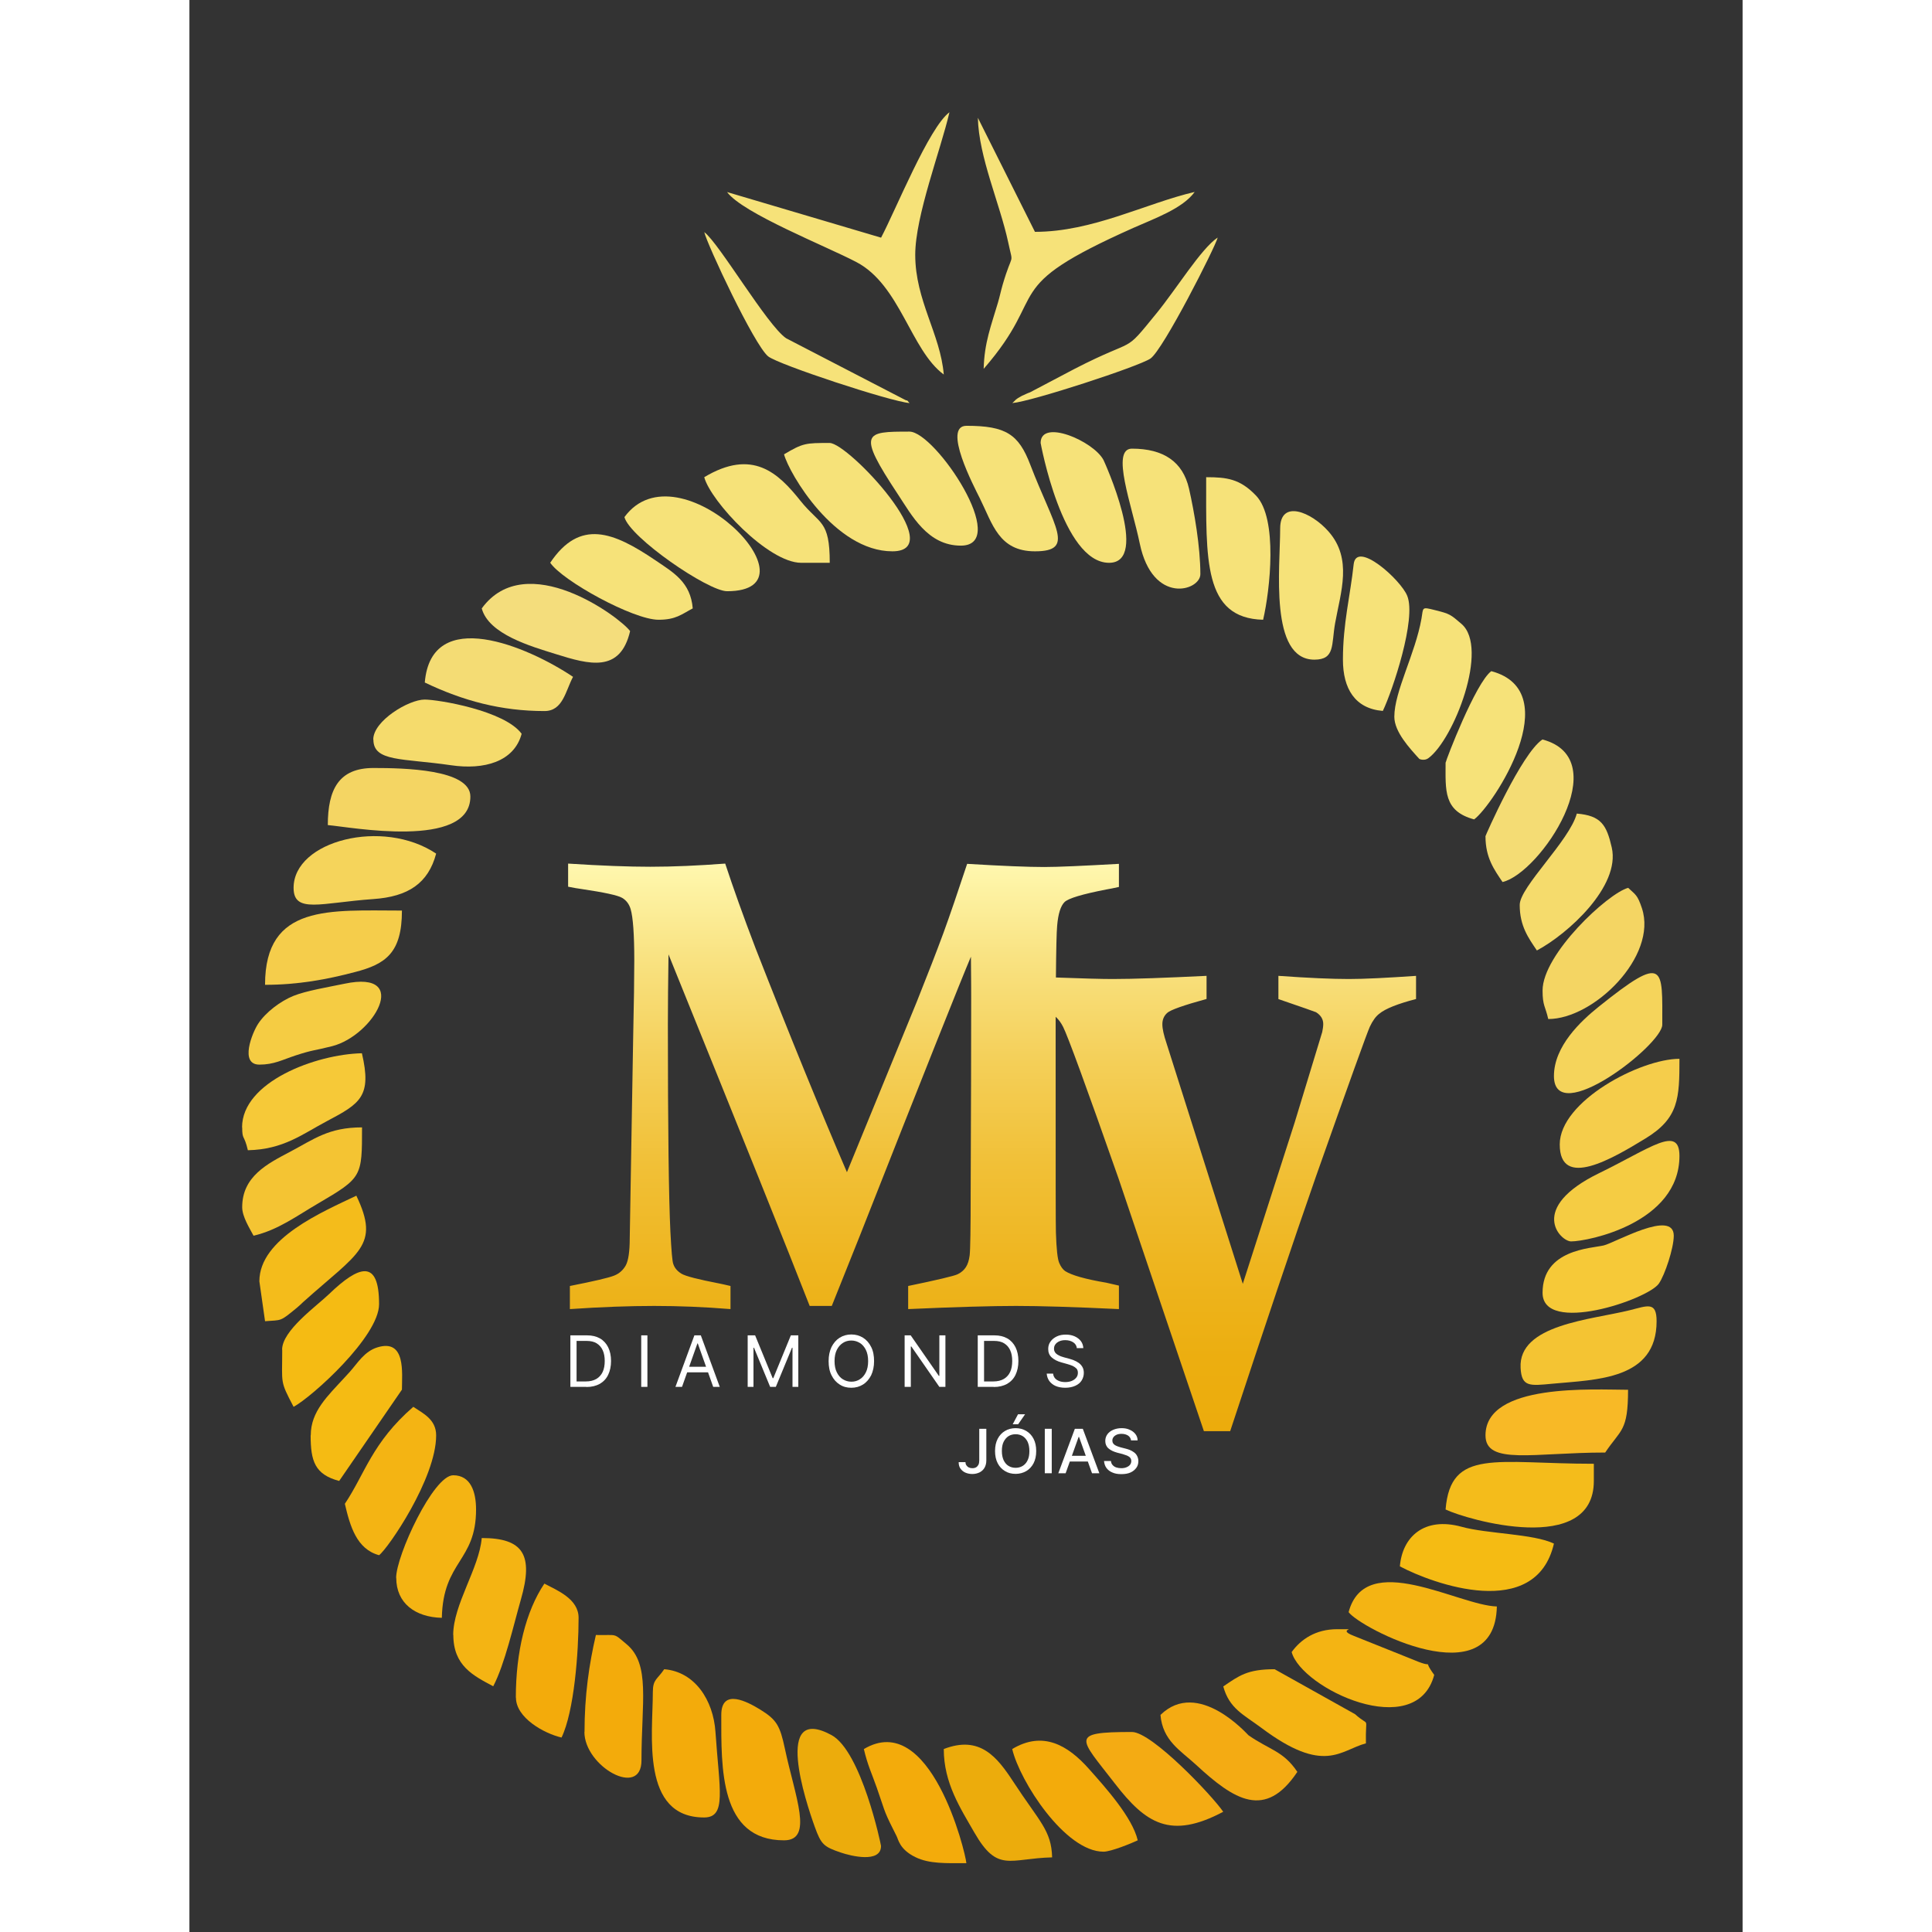 <?xml version="1.0" encoding="UTF-8"?>
<svg id="Camada_1" data-name="Camada 1" xmlns="http://www.w3.org/2000/svg" xmlns:xlink="http://www.w3.org/1999/xlink" viewBox="0 0 123 153" width="150" height="150">
  <rect x="0" y="0" width="123" height="153" fill="#333333" stroke="none"/>
  <defs>
    <style>
      .cls-1 {
        fill: none;
      }

      .cls-2 {
        fill: #f5db6c;
      }

      .cls-2, .cls-3, .cls-4, .cls-5, .cls-6, .cls-7, .cls-8, .cls-9, .cls-10, .cls-11, .cls-12, .cls-13, .cls-14, .cls-15, .cls-16, .cls-17, .cls-18 {
        fill-rule: evenodd;
      }

      .cls-3 {
        fill: #f6c938;
      }

      .cls-4 {
        fill: #f4b413;
      }

      .cls-5 {
        fill: #f8b926;
      }

      .cls-19 {
        fill: url(#Gradiente_sem_nome_2);
      }

      .cls-6 {
        fill: #f4d563;
      }

      .cls-7 {
        fill: #ecac0c;
      }

      .cls-8 {
        fill: #f4ab13;
      }

      .cls-9 {
        fill: #f4dc74;
      }

      .cls-10 {
        fill: #f6e279;
      }

      .cls-20 {
        fill: #fff;
      }

      .cls-11 {
        fill: #f4dd7c;
      }

      .cls-12 {
        fill: #f5cc43;
      }

      .cls-13 {
        fill: #f5cd4b;
      }

      .cls-14 {
        fill: #f5bb13;
      }

      .cls-15 {
        fill: #f3ab0b;
      }

      .cls-16 {
        fill: #f4c433;
      }

      .cls-17 {
        fill: #f4bc1b;
      }

      .cls-18 {
        fill: #f5d45b;
      }

      .cls-21 {
        clip-path: url(#clippath);
      }
    </style>
    <clipPath id="clippath">
      <path class="cls-1" d="M68.61,77.41c2.15.08,3.65.12,4.5.12,1.67,0,4.15-.09,7.44-.25v1.83c-1.82.5-2.86.87-3.11,1.1-.26.23-.39.53-.39.9s.11.85.33,1.51l6.04,19.05,4.1-12.75,2.19-7.19c.05-.23.08-.45.08-.64,0-.38-.19-.69-.57-.93-.09-.04-1.08-.39-2.98-1.04v-1.84c2.38.17,4.24.25,5.58.25,1.22,0,3-.09,5.34-.25v1.83c-1.47.38-2.45.77-2.93,1.17-.28.21-.53.56-.75,1.03-.22.48-1.64,4.42-4.26,11.84-1.83,5.24-4.09,11.97-6.8,20.19h-2.08l-6.77-20.04c-2.56-7.3-4.03-11.3-4.38-11.98-.16-.32-.36-.59-.59-.8,0,1.2,0,2.53,0,4.01,0,8.35,0,12.71.02,13.07.04,1.32.13,2.11.26,2.41.13.31.29.52.47.65.52.33,1.6.64,3.26.92l1,.23v1.86c-3.56-.17-6.28-.25-8.15-.25s-4.77.08-8.54.25v-1.83c2.32-.48,3.63-.79,3.92-.93.29-.14.5-.33.65-.56.15-.23.25-.54.3-.94.05-.4.08-2.11.08-5.1.03-6.53.04-11.62.04-15.29,0-.35,0-1.43-.02-3.26-.8,1.89-3.74,9.26-8.8,22.11l-2.22,5.55h-1.75c-1.65-4.24-5.38-13.51-11.18-27.84-.03,2.17-.05,4.02-.05,5.53,0,8.28.07,13.75.2,16.43.08,1.53.15,2.38.23,2.56.1.31.32.57.65.77.34.2,1.33.45,2.98.77.21.04.51.11.9.2v1.83c-2.09-.17-4.1-.25-6.04-.25s-4.19.08-6.68.25v-1.83c1.92-.38,3.08-.65,3.5-.82.41-.16.72-.44.93-.82.2-.37.31-1.09.31-2.14l.27-15.82c.06-2.77.09-4.83.09-6.17,0-2.07-.1-3.44-.29-4.08-.12-.4-.35-.7-.68-.89-.34-.2-1.41-.43-3.23-.7-.24-.03-.59-.09-1.04-.18v-1.83c2.63.17,4.8.25,6.51.25,1.82,0,3.8-.09,5.93-.25.62,1.88,1.42,4.13,2.41,6.72,2.72,6.95,5.14,12.86,7.23,17.72l5.54-13.52c.88-2.2,1.58-4.01,2.1-5.42.52-1.42,1.14-3.25,1.88-5.48,2.8.17,4.83.25,6.1.25,1.09,0,3.07-.09,5.92-.25v1.83c-.44.1-.77.16-1,.2-1.9.37-3.01.7-3.31,1-.3.3-.5.91-.58,1.85-.05.52-.08,1.9-.1,4.15"/>
    </clipPath>
    <linearGradient id="Gradiente_sem_nome_2" data-name="Gradiente sem nome 2" x1="63.55" y1="113.33" x2="63.55" y2="68.38" gradientUnits="userSpaceOnUse">
      <stop offset="0" stop-color="#ecac0c"/>
      <stop offset=".13" stop-color="#ecae10"/>
      <stop offset=".29" stop-color="#eeb51f"/>
      <stop offset=".47" stop-color="#f1c037"/>
      <stop offset=".65" stop-color="#f4cf58"/>
      <stop offset=".84" stop-color="#f9e383"/>
      <stop offset="1" stop-color="#fff8af"/>
    </linearGradient>
  </defs>
  <path class="cls-15" d="M42.12,135.8c0,4.19-.15,9.94,4.97,9.94,2.36,0,.88-3.42.06-7.29-.38-1.78-.64-2.26-1.94-3.06-1.01-.62-3.09-1.74-3.09.42"/>
  <path class="cls-17" d="M99.48,119.54c1.68.81,11.74,3.73,11.74-2.26v-1.36c-7.74,0-11.34-1.26-11.74,3.61"/>
  <path class="cls-15" d="M36.7,133.99c0,3.37-.98,9.94,4.06,9.94,1.8,0,1.21-2.18.9-6.77-.17-2.51-1.62-4.77-4.06-4.97-.55.82-.9.79-.9,1.81"/>
  <path class="cls-5" d="M102.64,113.67c0,2.38,3.82,1.36,9.48,1.36,1.24-1.86,1.81-1.65,1.81-4.97-2.71,0-11.29-.56-11.29,3.61"/>
  <path class="cls-13" d="M108.52,90.63c0,3.61,4.21,1.1,6.77-.46,2.67-1.62,2.71-3.2,2.71-6.32-3.1,0-9.48,3.36-9.48,6.78"/>
  <path class="cls-10" d="M86.38,41.85c0,3.08-.88,10.39,2.71,10.39,1.65,0,1.34-1.19,1.64-2.88.45-2.5,1.39-5.1-.52-7.27-1.37-1.56-3.83-2.56-3.83-.24"/>
  <path class="cls-6" d="M107.16,78.44c0,1.22.22,1.24.45,2.26,3.62,0,8.67-4.97,7.42-8.77-.36-1.08-.5-1.06-1.09-1.62-1.61.43-6.78,5.25-6.78,8.13"/>
  <path class="cls-10" d="M91.35,52.24c0,2.29.95,3.88,3.16,4.06.77-1.61,2.68-7.3,1.93-9.12-.51-1.27-4.03-4.43-4.24-2.49-.26,2.44-.85,4.67-.85,7.54"/>
  <path class="cls-10" d="M80.06,45.47c0-2.15-.48-4.93-.9-6.78-.49-2.13-2.02-3.16-4.52-3.16-1.7,0,0,4.5.62,7.51,1.02,4.9,4.8,3.75,4.8,2.43"/>
  <path class="cls-6" d="M10.96,65.34c1.72.14,11.29,1.96,11.29-2.26,0-2.17-5.3-2.26-7.68-2.26-2.74,0-3.61,1.7-3.61,4.52"/>
  <path class="cls-10" d="M34.45,40.95c.43,1.62,6.62,5.87,8.13,5.87,7.7,0-3.85-11.72-8.13-5.87"/>
  <path class="cls-11" d="M23.15,48.18c.55,2.05,3.88,3,5.87,3.62,2.65.83,5.1,1.51,5.88-1.82-.81-1.11-8.23-6.6-11.74-1.81"/>
  <path class="cls-13" d="M5.99,77.99c2.61,0,4.88-.42,7.12-1.01,2.44-.63,3.72-1.52,3.72-4.87-5.7,0-10.84-.55-10.84,5.87"/>
  <path class="cls-9" d="M18.64,54.05c3.05,1.46,6.07,2.26,9.48,2.26,1.46,0,1.66-1.58,2.26-2.71-3.61-2.42-11.23-5.65-11.74.45"/>
  <path class="cls-10" d="M99.48,60.37c0,2.21-.19,3.86,2.26,4.52,1.5-1.1,7.42-10.12,1.36-11.74-1.25.92-3.61,7.09-3.61,7.23"/>
  <path class="cls-10" d="M95.42,56.76c0,1.2,1.22,2.5,1.97,3.33.05.05.44.17.73-.05,2.01-1.48,4.83-8.73,2.62-10.63-.87-.75-.93-.8-2.05-1.08-1.15-.29-.96-.24-1.12.66-.49,2.79-2.15,5.76-2.15,7.77"/>
  <path class="cls-10" d="M66.96,43.66c3.25,0,1.52-1.92-.37-6.86-.92-2.41-1.93-3.08-5.05-3.08-1.93,0,.58,4.79,1.05,5.73,1.01,2.03,1.5,4.21,4.37,4.21"/>
  <path class="cls-14" d="M95.87,124.05c2.58,1.37,10.76,4.37,12.19-1.81-1.63-.78-5.3-.77-7.31-1.33-2.99-.82-4.7.82-4.89,3.13"/>
  <path class="cls-3" d="M107.16,102.38c0,3.34,8.32.55,9.21-.73.47-.67,1.18-2.8,1.18-3.79,0-2.14-4.7.58-5.55.77-1.03.24-4.84.32-4.84,3.75"/>
  <path class="cls-10" d="M85.03,49.08c.55-2.37,1.18-8.01-.56-9.83-1.27-1.33-2.31-1.46-3.95-1.46,0,6.48-.25,11.18,4.52,11.29"/>
  <path class="cls-18" d="M108.06,85.21c0,4.18,8.58-2.46,8.58-4.06,0-4.54.28-5.69-5.04-1.42-1.41,1.13-3.54,3.12-3.54,5.49"/>
  <path class="cls-4" d="M12.31,119.09c.41,1.76.93,3.59,2.71,4.07.7-.52,4.52-6.07,4.52-9.49,0-1.27-1.04-1.74-1.81-2.26-3.27,2.84-3.82,5.29-5.42,7.68"/>
  <path class="cls-9" d="M102.64,66.24c0,1.69.69,2.63,1.35,3.61,2.98-.7,9.02-9.73,3.16-11.29-1.66,1.11-4.52,7.63-4.52,7.68"/>
  <path class="cls-16" d="M116.19,104.63c0-1.59-.72-1.22-2.13-.87-3.07.76-8.83,1.13-8.64,4.57.08,1.52.72,1.42,2.52,1.25,3.49-.33,8.25-.31,8.25-4.95"/>
  <path class="cls-10" d="M47.09,35.98c.4,1.51,4.01,7.68,8.58,7.68s-3.49-8.58-4.97-8.58c-1.89,0-2.1,0-3.61.9"/>
  <path class="cls-15" d="M65.16,138.51c.6,2.56,4.19,8.13,7.23,8.13.6,0,2.25-.68,2.71-.9-.42-1.81-2.55-4.18-3.85-5.64-1.7-1.92-3.67-3.04-6.09-1.59"/>
  <path class="cls-2" d="M14.57,58.57c0,1.77,2.3,1.47,6.14,2.03,2.63.39,5.01-.28,5.6-2.49-1.35-1.84-6.6-2.71-7.68-2.71-1.27,0-4.07,1.69-4.07,3.16"/>
  <path class="cls-3" d="M4.18,89.28c0,1.03.15.53.45,1.81,2.83-.06,4.32-1.28,6.27-2.31,2.63-1.39,3.56-1.95,2.76-5.37-3.66.08-9.49,2.27-9.49,5.87"/>
  <path class="cls-16" d="M4.18,95.6c0,.76.6,1.69.9,2.26,1.96-.46,3.43-1.58,5.12-2.56,3.48-2.04,3.47-2.11,3.47-6.02-2.65,0-3.8.93-5.73,1.95-1.76.93-3.76,1.93-3.76,4.37"/>
  <path class="cls-18" d="M8.25,70.31c0,2.07,2.17,1.18,6.31.89,2.76-.19,4.35-1.24,4.98-3.6-4.22-2.83-11.29-1.02-11.29,2.71"/>
  <path class="cls-4" d="M81.87,133.54c.48,1.78,1.63,2.25,3.03,3.3,4.98,3.73,6.24,1.76,8.27,1.22-.05-2.33.36-1.21-.86-2.31l-6.37-3.56c-2.16,0-2.81.51-4.06,1.36"/>
  <path class="cls-7" d="M59.74,138.51c0,2.7,1.32,4.69,2.42,6.61,1.85,3.22,2.78,2.05,6.16,1.97-.05-2.14-1.01-2.83-3.06-5.97-1.29-1.97-2.65-3.72-5.52-2.61"/>
  <path class="cls-17" d="M5.54,101.47l.45,3.16c1.36-.11,1.14.07,2.54-1.08.1-.08.38-.34.47-.43,4.4-3.95,6.13-4.44,4.22-8.43-2.65,1.27-7.68,3.38-7.68,6.78"/>
  <path class="cls-10" d="M28.57,44.56c.97,1.44,6.58,4.52,8.58,4.52,1.38,0,1.82-.43,2.71-.9-.17-2.07-1.51-2.83-2.96-3.81-3.32-2.25-5.98-3.31-8.33.2"/>
  <path class="cls-15" d="M25.86,134.44c0,1.59,2.2,2.83,3.61,3.16,1-2.08,1.35-6.73,1.35-9.48,0-1.5-1.69-2.17-2.71-2.71-1.47,2.19-2.26,5.41-2.26,9.03"/>
  <path class="cls-8" d="M76.9,135.8c.17,2.05,1.58,2.82,2.82,3.96,3.03,2.8,5.48,4.36,8.02.56-1.11-1.66-2.19-1.73-3.87-2.9-.08-.06-3.99-4.52-6.97-1.61"/>
  <path class="cls-14" d="M7.35,106.89c0,2.75-.2,2.42.9,4.52,1.44-.77,6.77-5.56,6.77-8.13,0-3.63-1.61-3.06-3.96-.8-1.02.98-3.72,2.89-3.72,4.41"/>
  <path class="cls-2" d="M105.35,71.66c0,1.69.7,2.63,1.36,3.61,2.43-1.29,6.63-5.07,5.93-8.15-.41-1.8-.85-2.53-2.77-2.69-.57,2.14-4.52,5.81-4.52,7.23"/>
  <path class="cls-4" d="M91.8,127.67c.94,1.28,11.58,6.78,11.74-.45-3.02-.07-10.4-4.57-11.74.45"/>
  <path class="cls-12" d="M109.42,98.31c1.34,0,8.58-1.46,8.58-6.77,0-2.47-2.29-.62-6.33,1.35-5.73,2.78-3.1,5.42-2.25,5.42"/>
  <path class="cls-4" d="M20.9,129.47c0,2.45,1.58,3.23,3.16,4.07.91-1.73,1.62-4.88,2.19-6.87,1.02-3.54.19-4.87-3.1-4.87-.2,2.39-2.26,5.27-2.26,7.68"/>
  <path class="cls-15" d="M53.41,138.51c.31,1.31.59,1.83,1.02,3.05.6,1.7.53,1.78,1.27,3.24l.3.6c.14.25.22,1.05,1.49,1.67,1.1.54,2.41.48,4.04.48-.07-.88-2.85-12.2-8.13-9.03"/>
  <path class="cls-10" d="M40.77,37.79c.51,1.91,5.06,6.78,7.68,6.78h2.26c0-3.43-.8-3.01-2.32-4.91-1.76-2.21-3.8-4.16-7.62-1.87"/>
  <path class="cls-4" d="M16.38,124.96c0,1.99,1.49,3.11,3.61,3.16.1-4.53,2.71-4.44,2.71-8.58,0-1.39-.42-2.71-1.81-2.71-1.57,0-4.52,6.36-4.52,8.13"/>
  <path class="cls-4" d="M87.29,130.83c.77,2.89,9.86,7.17,11.29,1.81-1.07-1.46.24-.4-1.55-1.16l-4.84-1.94c-1.47-.57.72-.52-1.29-.52-1.71,0-2.88.8-3.61,1.81"/>
  <path class="cls-15" d="M31.28,137.15c0,2.74,4.52,5.29,4.52,2.26,0-4.62.72-7.62-1.18-9.2-1.11-.93-.67-.69-2.43-.73-.54,2.33-.9,4.79-.9,7.68"/>
  <path class="cls-8" d="M81.87,143.48c-.83-1.23-5.64-6.32-7.23-6.32-5.01,0-4.15.46-1.36,4.07,2.46,3.19,4.42,4.46,8.59,2.25"/>
  <path class="cls-14" d="M9.6,113.67c0,2.03.33,3.1,2.26,3.61l4.97-7.23c0-1.3.33-4.05-1.94-3.35-1.04.32-1.57,1.25-2.18,1.93l-.43.47c-1.32,1.44-2.67,2.67-2.67,4.56"/>
  <path class="cls-7" d="M54.77,146.18c0-.08-1.55-7.5-3.93-8.78-4.6-2.48-2.04,5.26-1.32,7.26.51,1.42.72,1.59,2.07,2.05.76.26,3.18.87,3.18-.52"/>
  <path class="cls-10" d="M61.09,43.21c4,0-2.02-9.03-4.07-9.03-3.56,0-4.17.04-.91,4.97,1.09,1.64,2.34,4.06,4.98,4.06"/>
  <path class="cls-10" d="M67.41,35.08s1.72,9.49,5.42,9.49c3.29,0-.4-8.06-.44-8.14-.8-1.51-4.98-3.3-4.98-1.35"/>
  <path class="cls-12" d="M5.54,84.31c1.16,0,1.81-.38,2.88-.73,1.37-.45,1.47-.37,2.88-.73,3.3-.84,6.3-6.06,1-4.95-1.34.28-3.06.56-4.07.97-1.01.41-2.19,1.29-2.79,2.21-.46.7-1.49,3.23.1,3.23"/>
  <path class="cls-10" d="M62.9,29.21c5.38-6.19.99-6.32,11.87-11.17,1.69-.75,3.89-1.53,4.84-2.84-3.87.9-8.07,3.16-12.65,3.16l-4.52-9.03c.07,3.12,1.74,6.78,2.4,9.85.42,1.99.37.6-.44,3.38-.16.56-.22.9-.38,1.44-.52,1.76-1.07,3.14-1.12,5.2M81.42,18.82c-1.31.88-3.26,4.07-4.84,6-2.72,3.34-1.4,1.78-6.46,4.38l-3.55,1.87c-.1.04-.23.08-.32.13-.09.05-.22.1-.31.14-.59.32-.44.29-.77.58,1.54-.13,9.96-2.88,10.93-3.52,1-.66,5.15-8.85,5.33-9.58ZM40.77,18.37c.23,1,3.95,8.94,5.06,9.85.8.65,9.66,3.57,11.2,3.7-.08-.07-.21-.29-.25-.2l-9.52-4.93c-1.5-1.01-5.33-7.56-6.49-8.41ZM54.77,18.82l-12.19-3.61c1.23,1.68,7.84,4.28,10.25,5.55,3.46,1.82,4.29,6.97,6.91,8.9-.27-3.22-2.26-5.86-2.26-9.48,0-3.08,2.01-8.28,2.71-11.29-1.62,1.19-4.25,7.73-5.42,9.94Z"/>
  <g class="cls-21">
    <rect class="cls-19" x="29.97" y="68.38" width="67.17" height="44.96"/>
  </g>
  <g>
    <path class="cls-20" d="M31.43,109.83h-1.26v-4.08h1.32c.4,0,.73.08,1.02.24.28.16.5.4.65.7.15.3.23.67.23,1.09s-.08.79-.23,1.1c-.15.31-.37.54-.66.71-.29.16-.64.25-1.06.25ZM30.66,109.4h.73c.34,0,.62-.07.84-.2.22-.13.39-.32.5-.56.11-.24.16-.53.16-.86s-.05-.61-.16-.85c-.11-.24-.27-.42-.48-.55-.21-.13-.48-.19-.8-.19h-.79v3.2Z"/>
    <path class="cls-20" d="M36.27,105.75v4.08h-.49v-4.08h.49Z"/>
    <path class="cls-20" d="M39.01,109.83h-.52l1.5-4.08h.51l1.5,4.08h-.52l-1.22-3.44h-.03l-1.22,3.44ZM39.2,108.24h2.09v.44h-2.09v-.44Z"/>
    <path class="cls-20" d="M44.21,105.75h.59l1.39,3.39h.05l1.39-3.39h.59v4.08h-.46v-3.1h-.04l-1.28,3.1h-.45l-1.28-3.1h-.04v3.1h-.46v-4.08Z"/>
    <path class="cls-20" d="M54.22,107.79c0,.43-.08.8-.23,1.12-.16.31-.37.56-.64.73-.27.17-.58.26-.93.26s-.66-.08-.93-.26c-.27-.17-.48-.41-.64-.73-.16-.31-.23-.69-.23-1.12s.08-.8.23-1.12c.16-.31.37-.56.64-.73.27-.17.58-.26.93-.26s.66.09.93.26c.27.17.48.41.64.73.16.31.23.69.23,1.12ZM53.75,107.79c0-.35-.06-.65-.18-.89-.12-.24-.28-.43-.48-.55s-.42-.19-.67-.19-.47.06-.67.19-.36.31-.48.55c-.12.24-.18.54-.18.89s.06.65.18.89c.12.24.28.43.48.55.2.12.42.19.67.19s.47-.06.67-.19c.2-.12.36-.31.48-.55.12-.24.18-.54.18-.89Z"/>
    <path class="cls-20" d="M59.87,105.75v4.08h-.48l-2.22-3.2h-.04v3.2h-.49v-4.08h.48l2.23,3.21h.04v-3.21h.49Z"/>
    <path class="cls-20" d="M63.69,109.83h-1.26v-4.08h1.32c.4,0,.73.08,1.02.24.28.16.5.4.65.7.15.3.23.67.23,1.09s-.08.79-.23,1.1c-.15.31-.37.54-.66.71-.29.16-.64.25-1.06.25ZM62.93,109.4h.73c.34,0,.62-.07.84-.2s.39-.32.5-.56c.11-.24.16-.53.16-.86s-.05-.61-.16-.85c-.11-.24-.27-.42-.48-.55-.21-.13-.48-.19-.8-.19h-.79v3.2Z"/>
    <path class="cls-20" d="M70.28,106.77c-.02-.2-.12-.36-.29-.47-.17-.11-.38-.17-.63-.17-.18,0-.34.03-.47.09-.13.06-.24.14-.31.24-.08.1-.11.22-.11.35,0,.11.03.2.08.28.05.08.12.14.2.19.08.05.17.09.26.13.09.03.17.06.25.08l.41.11c.11.03.22.07.36.12.13.05.26.12.38.2s.22.19.3.32c.08.13.12.29.12.48,0,.22-.06.42-.17.6-.11.18-.28.32-.5.42-.22.1-.49.16-.8.16-.29,0-.55-.05-.76-.14-.21-.09-.38-.23-.5-.39-.12-.17-.19-.36-.21-.59h.51c.01.15.07.28.16.38.09.1.21.17.35.22.14.05.29.07.45.07.19,0,.36-.03.51-.09s.27-.15.36-.26.13-.24.13-.39c0-.14-.04-.25-.11-.33-.08-.08-.18-.15-.3-.21-.12-.05-.26-.1-.4-.14l-.5-.14c-.32-.09-.57-.22-.76-.39-.19-.17-.28-.39-.28-.67,0-.23.06-.43.19-.6.12-.17.29-.3.5-.4s.45-.14.71-.14.5.05.7.14c.2.09.37.22.49.38.12.16.18.35.19.55h-.48Z"/>
  </g>
  <g>
    <path class="cls-20" d="M62.56,113.15h.55v2.5c0,.23-.05.42-.14.58-.09.16-.22.28-.39.37-.17.08-.36.13-.58.13-.2,0-.39-.04-.55-.11-.16-.07-.29-.18-.39-.32s-.14-.31-.14-.51h.54c0,.1.02.18.07.25.05.07.11.13.19.17.08.04.18.06.28.06.12,0,.21-.02.3-.07.08-.05.14-.12.19-.21.04-.09.06-.21.06-.34v-2.5Z"/>
    <path class="cls-20" d="M67.06,114.91c0,.38-.07.7-.21.97-.14.27-.34.48-.58.62s-.53.22-.84.22-.6-.07-.84-.22c-.25-.15-.44-.35-.58-.62-.14-.27-.21-.59-.21-.97s.07-.7.21-.97c.14-.27.34-.48.58-.62.25-.15.53-.22.84-.22s.59.07.84.22c.25.15.44.35.58.62s.21.59.21.97ZM66.52,114.91c0-.29-.05-.53-.14-.73-.1-.2-.23-.35-.39-.45-.17-.1-.35-.15-.56-.15s-.4.05-.56.15c-.16.1-.29.25-.39.45-.1.2-.14.44-.14.73s.05.53.14.73c.1.2.22.35.39.45.16.1.35.15.56.15s.39-.05.56-.15c.16-.1.3-.25.39-.45.1-.2.14-.44.14-.73ZM65.2,112.79l.42-.79h.56l-.55.79h-.42Z"/>
    <path class="cls-20" d="M68.29,113.15v3.52h-.55v-3.52h.55Z"/>
    <path class="cls-20" d="M69.39,116.67h-.58l1.31-3.52h.63l1.31,3.52h-.58l-1.03-2.88h-.03l-1.03,2.88ZM69.49,115.29h1.89v.45h-1.89v-.45Z"/>
    <path class="cls-20" d="M74.57,114.07c-.02-.16-.1-.29-.23-.38-.14-.09-.31-.14-.52-.14-.15,0-.28.02-.39.07-.11.05-.19.11-.25.19-.06.08-.09.17-.09.27,0,.08.02.16.06.22.04.06.09.11.16.15.07.04.14.07.22.1.08.03.15.05.22.07l.35.09c.12.03.23.06.36.11.12.05.23.11.34.19s.19.17.25.29.1.25.1.41c0,.2-.05.38-.16.53-.11.15-.26.28-.46.37s-.44.13-.73.13-.51-.04-.71-.13c-.2-.08-.35-.2-.47-.36-.11-.15-.17-.34-.19-.55h.55c.01.13.05.23.13.32s.17.15.29.19c.12.04.25.06.39.06.15,0,.29-.02.41-.07.12-.05.22-.11.29-.2.07-.09.1-.19.1-.3,0-.1-.03-.19-.09-.26-.06-.07-.14-.12-.25-.17-.1-.04-.22-.08-.35-.12l-.43-.11c-.29-.08-.52-.19-.69-.34-.17-.15-.25-.35-.25-.59,0-.2.06-.38.17-.53s.27-.27.46-.35c.19-.08.41-.13.66-.13s.46.04.65.13c.19.08.34.2.45.34.11.15.17.31.17.5h-.53Z"/>
  </g>
</svg>